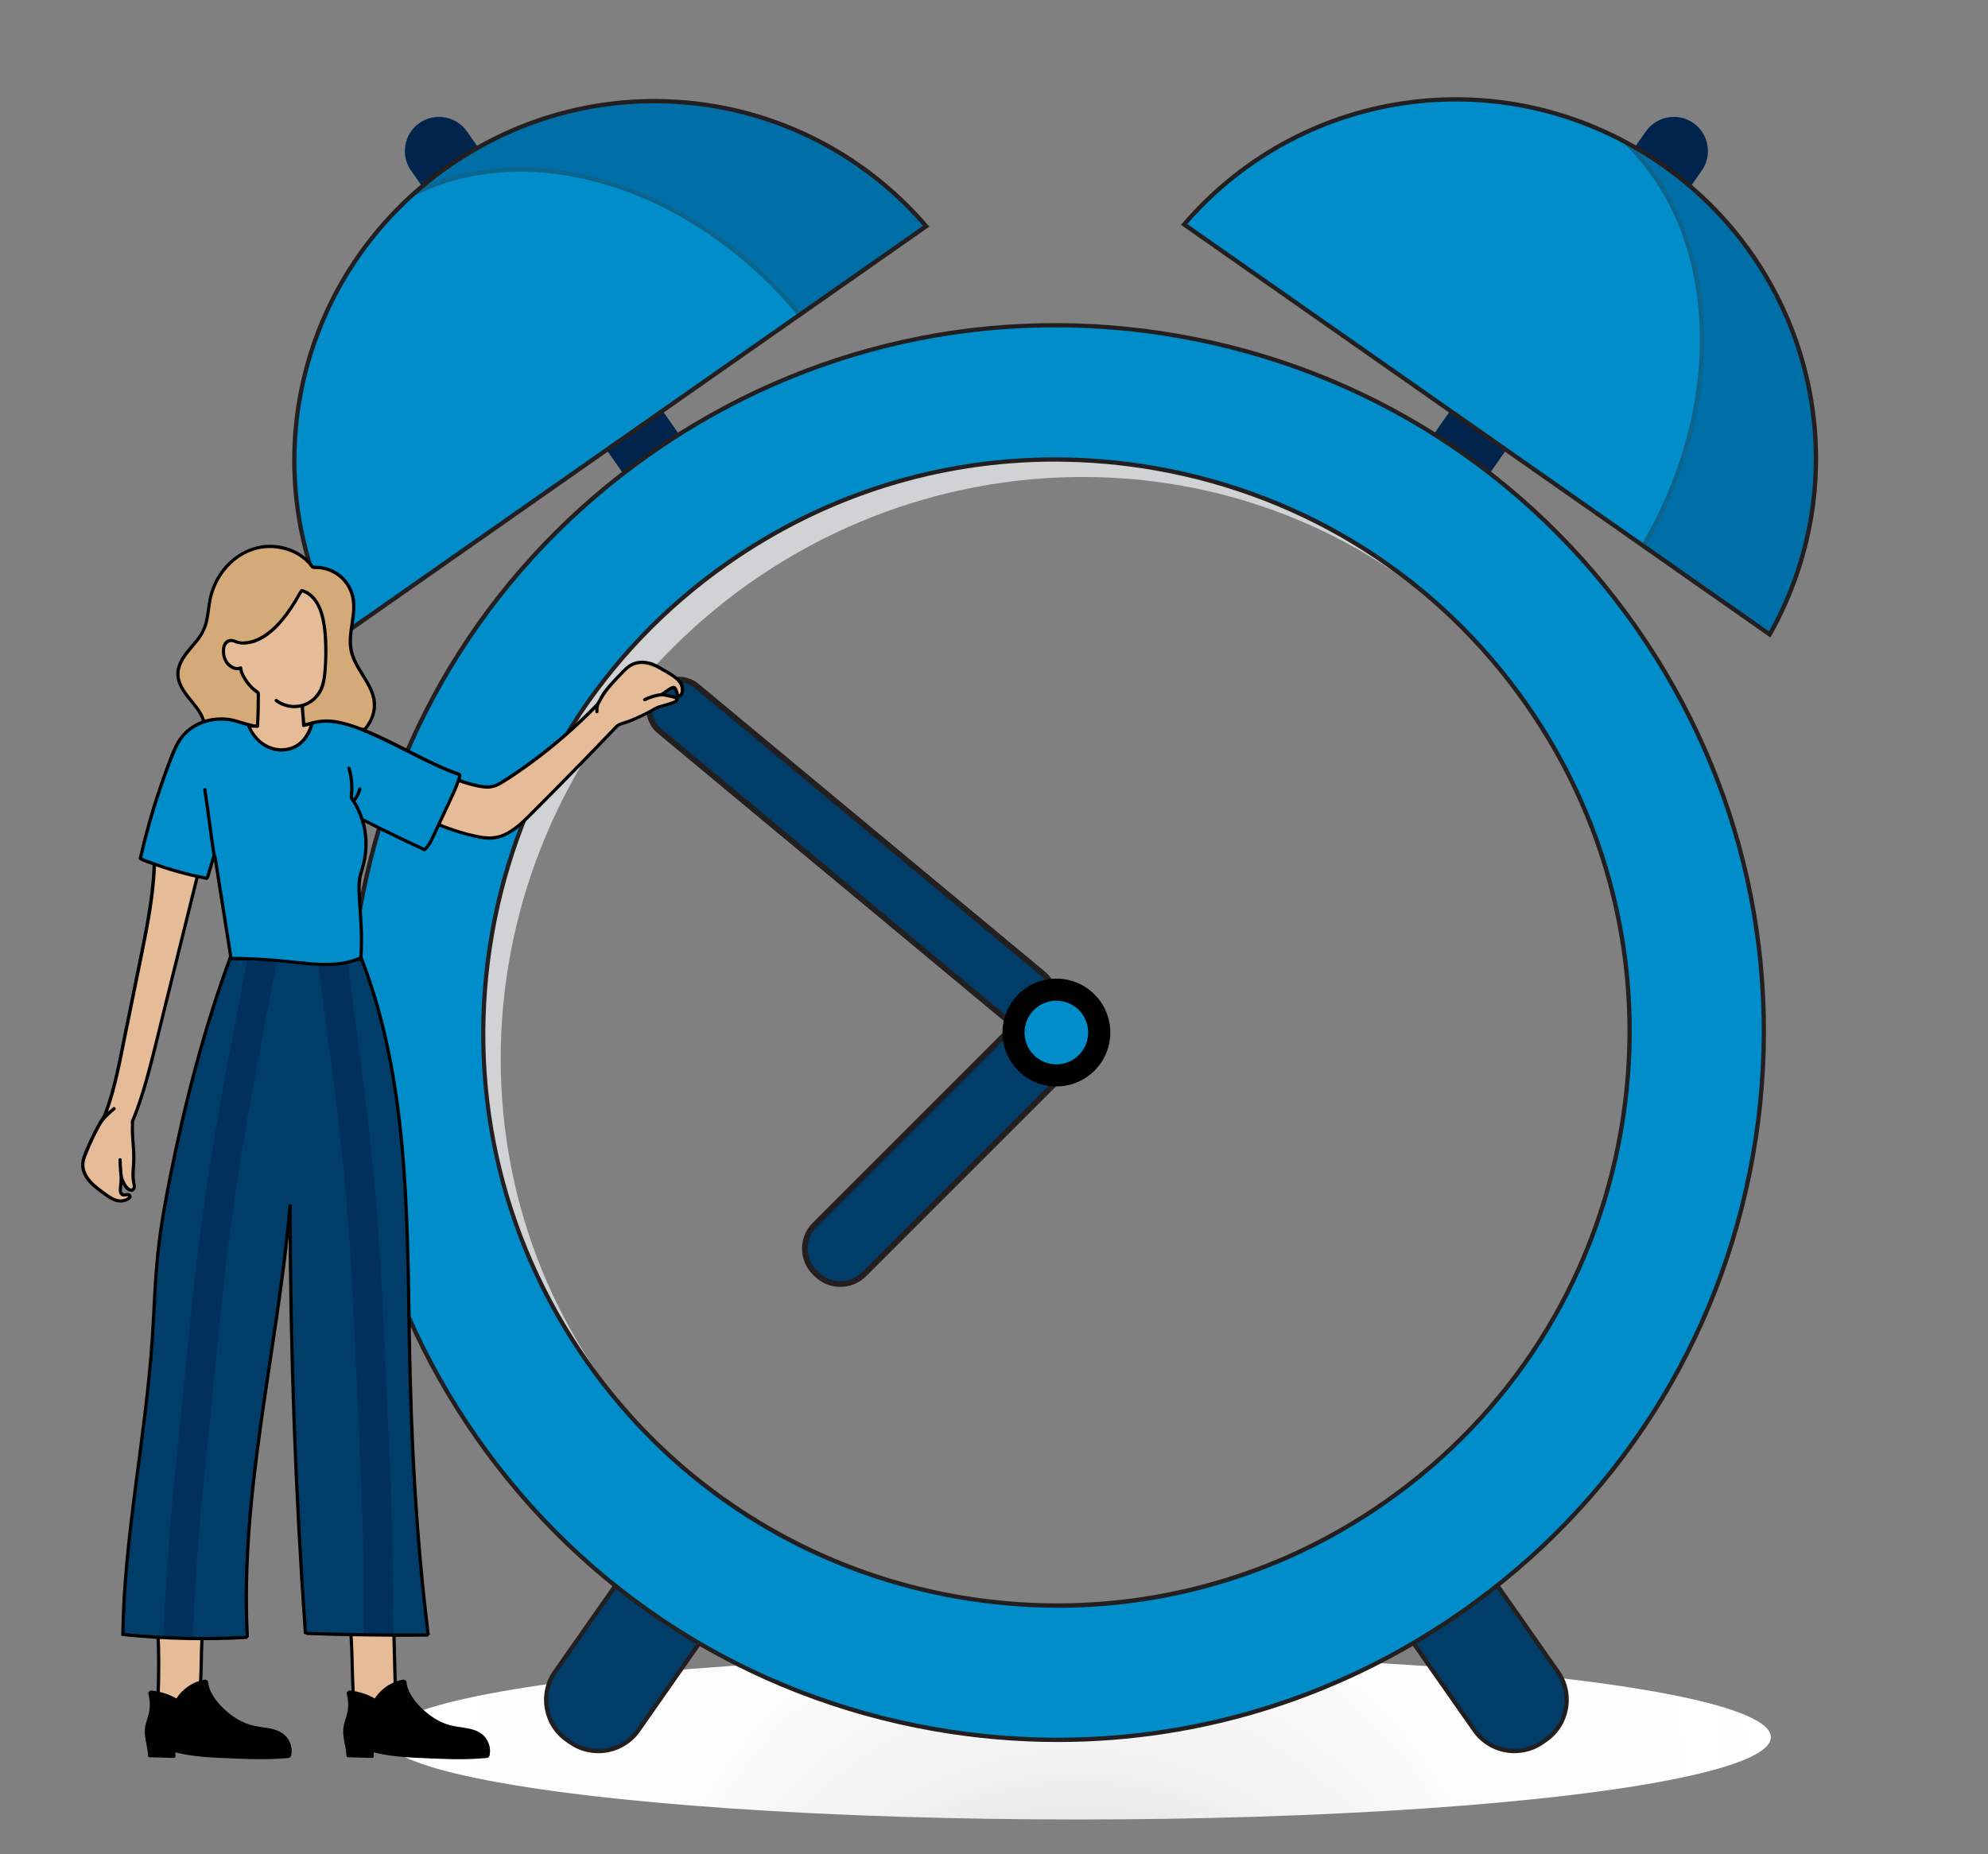 <?xml version="1.0" encoding="UTF-8"?><svg xmlns="http://www.w3.org/2000/svg" xmlns:xlink="http://www.w3.org/1999/xlink" viewBox="0 0 611.29 570.21"><rect x="0" y="0" width="611.29" height="570.21" fill="#808080" stroke="none"/><defs><style>.cls-1{clip-path:url(#clippath);}.cls-2{opacity:.47;stroke:#00244b;stroke-width:9px;}.cls-2,.cls-3,.cls-4{fill:#003d69;}.cls-2,.cls-4,.cls-5{stroke-miterlimit:10;}.cls-6{fill:#00244b;}.cls-7{fill:#008dca;}.cls-8{fill:#e6bb98;}.cls-9{fill:#d0d2d4;}.cls-10{fill:#d4aa78;}.cls-11{fill:#231f20;}.cls-4,.cls-5{stroke:#000;}.cls-5{fill:none;}.cls-12{opacity:.37;}.cls-13{fill:url(#radial-gradient);}</style><radialGradient id="radial-gradient" cx="331.36" cy="534.29" fx="331.36" fy="748.53" r="214.26" gradientUnits="userSpaceOnUse"><stop offset="0" stop-color="#000" stop-opacity=".1"/><stop offset="0" stop-color="#090909" stop-opacity=".13"/><stop offset=".05" stop-color="#373737" stop-opacity=".29"/><stop offset=".09" stop-color="#626262" stop-opacity=".45"/><stop offset=".14" stop-color="#878787" stop-opacity=".58"/><stop offset=".19" stop-color="#a8a8a8" stop-opacity=".69"/><stop offset=".25" stop-color="#c3c3c3" stop-opacity=".79"/><stop offset=".32" stop-color="#d9d9d9" stop-opacity=".87"/><stop offset=".4" stop-color="#eaeaea" stop-opacity=".93"/><stop offset=".49" stop-color="#f6f6f6" stop-opacity=".97"/><stop offset=".62" stop-color="#fdfdfd" stop-opacity=".99"/><stop offset="1" stop-color="#fff"/></radialGradient><clipPath id="clippath"><path class="cls-4" d="m131.69,502.9c-3.79-30.26-5.32-60.76-5.82-91.25-.64-39.2-.52-80.04-14.65-116.61l-40.15-.2-.32-.14c-7.93,21.5-13.68,43.77-18.21,66.23-1.64,8.14-3.13,16.31-3.99,24.57-.92,8.78-1.14,17.63-1.73,26.44-2.05,30.33-8.61,60.32-9.04,90.71l1.07.15c12.23,1.21,24.55,1.48,36.82.79l.37-.4c-2.29-44.47,9.43-88.36,13.19-132.73l-.02,1.91c.08,43.29,1.64,86.57,4.69,129.75l.75.26c12.21.42,24.44.58,36.66.5h.38Z"/></clipPath></defs><g id="Layer_14"><ellipse class="cls-13" cx="331.36" cy="534.29" rx="213.16" ry="25.31"/><path class="cls-9" d="m206.67,199.41c68.39-68.39,177.44-70.42,244.7-4.98-.56-.57-1.11-1.15-1.68-1.72-68.96-68.96-180.76-68.96-249.72,0-68.96,68.96-68.96,180.76,0,249.72.57.57,1.15,1.12,1.72,1.68-65.44-67.26-63.41-176.31,4.98-244.7Z"/><g><rect class="cls-3" x="252.85" y="184.05" width="17.99" height="156.39" rx="8.93" ry="8.93" transform="translate(-107.2 296) rotate(-50.27)"/><path class="cls-11" d="m315.03,316.35c-2.2,0-4.41-.74-6.23-2.25l-106.53-88.54c-2.01-1.67-3.25-4.03-3.49-6.64-.24-2.62.54-5.16,2.21-7.17l.08-.09c1.67-2.01,4.03-3.25,6.64-3.49,2.62-.24,5.16.54,7.17,2.21l106.53,88.54c4.16,3.46,4.73,9.65,1.27,13.81-1.99,2.39-4.82,3.62-7.66,3.62Zm-106.4-106.47c-.25,0-.51.01-.76.03-2.15.2-4.09,1.22-5.46,2.86l-.08.1c-1.37,1.65-2.01,3.74-1.81,5.89.2,2.15,1.21,4.09,2.86,5.46l106.53,88.54c1.65,1.37,3.74,2.02,5.89,1.82,2.15-.2,4.09-1.21,5.46-2.86,2.92-3.51,2.45-8.6-.97-11.44l-106.53-88.54c-1.45-1.21-3.25-1.85-5.13-1.85Z"/></g><g><rect class="cls-3" x="233.28" y="338.58" width="119.6" height="21.48" rx="10.35" ry="10.35" transform="translate(-161.17 309.55) rotate(-45)"/><path class="cls-11" d="m258.39,395.79c-2.88,0-5.75-1.09-7.94-3.28l-.55-.55c-4.38-4.38-4.38-11.5,0-15.88l69.93-69.93c4.38-4.38,11.5-4.38,15.88,0l.55.55c4.38,4.38,4.38,11.5,0,15.88l-69.93,69.93c-2.19,2.19-5.06,3.28-7.94,3.28Zm69.38-91.17c-2.43,0-4.85.92-6.7,2.77l-69.93,69.93c-3.69,3.69-3.69,9.71,0,13.4l.55.55c3.7,3.7,9.71,3.69,13.4,0l69.93-69.93c3.69-3.69,3.69-9.71,0-13.4l-.55-.55c-1.85-1.85-4.28-2.77-6.7-2.77Z"/></g><circle cx="324.83" cy="317.57" r="16.58" transform="translate(-87.44 126.78) rotate(-19.52)"/><circle class="cls-7" cx="324.83" cy="317.57" r="9.79" transform="translate(-44.15 582.57) rotate(-80.04)"/><g><path class="cls-3" d="m208.17,460.61l-37.54,53.61c-4.73,6.75-3.07,16.15,3.68,20.87l1.07.75c6.75,4.73,16.15,3.07,20.87-3.68l37.54-53.61-25.63-17.94Z"/><path class="cls-11" d="m183.96,539.21c-3.1,0-6.23-.92-8.95-2.82l-1.07-.75c-7.07-4.95-8.79-14.73-3.84-21.79l37.92-54.15,26.7,18.7-37.92,54.15c-3.04,4.34-7.9,6.67-12.84,6.67Zm24.38-77.68l-37.16,53.07c-4.53,6.47-2.95,15.43,3.52,19.96l1.07.75c6.47,4.53,15.43,2.95,19.96-3.52l37.16-53.08-24.55-17.19Z"/></g><g><path class="cls-3" d="m415.87,478.55l37.54,53.61c4.73,6.75,14.12,8.41,20.87,3.68l1.07-.75c6.75-4.73,8.41-14.12,3.68-20.87l-37.54-53.61-25.63,17.94Z"/><path class="cls-11" d="m465.71,539.21c-4.94,0-9.8-2.33-12.84-6.67l-37.92-54.15,26.7-18.7,37.92,54.15c2.39,3.41,3.3,7.56,2.57,11.69-.73,4.13-3.01,7.71-6.42,10.1l-1.07.75c-2.73,1.91-5.85,2.82-8.95,2.82Zm-48.92-60.5l37.16,53.08c4.53,6.47,13.49,8.05,19.96,3.52l1.07-.75c6.47-4.53,8.05-13.49,3.52-19.96l-37.16-53.07-24.55,17.19Z"/></g><path class="cls-6" d="m128.96,37.84h0c-4.73,3.31-5.89,9.89-2.58,14.62l69.05,98.62c3.31,4.73,9.89,5.89,14.62,2.58h0c4.73-3.31,5.89-9.89,2.58-14.62l-69.05-98.62c-3.31-4.73-9.89-5.89-14.62-2.58Z"/><g><path class="cls-7" d="m284.78,69.58c-36.56-42.51-100.12-51.2-147.03-18.35-46.91,32.84-60.48,95.54-33.04,144.44l180.07-126.09Z"/><path class="cls-11" d="m104.5,196.62l-.36-.63c-28.03-49.94-13.74-112.41,33.24-145.3,46.97-32.89,110.56-24.95,147.9,18.46l.47.55-181.26,126.92ZM201.22,31.76c-21.84,0-43.87,6.54-63.09,20-46.22,32.36-60.42,93.7-33.2,142.94l178.88-125.25c-21.59-24.78-51.9-37.69-82.58-37.69Z"/></g><g class="cls-12"><path class="cls-3" d="m137.75,51.22c-3.69,2.58-7.17,5.35-10.44,8.28,36.35-17.96,85.81-2.51,118.59,37.3l38.87-27.22c-36.56-42.51-100.12-51.2-147.03-18.35Z"/><path class="cls-11" d="m245.79,97.68l-.39-.47c-32.33-39.26-81.87-54.87-117.8-37.12l-4.32,2.14,3.59-3.21c3.31-2.97,6.85-5.77,10.5-8.33h0c46.97-32.89,110.56-24.96,147.9,18.46l.47.55-39.97,27.98Zm-85.84-46.18c29.94,0,62.49,16.01,86.08,44.41l37.78-26.45c-36.96-42.42-99.45-50.06-145.68-17.69h0c-2.36,1.65-4.67,3.41-6.9,5.24,8.99-3.72,18.71-5.5,28.72-5.5Z"/></g><path class="cls-6" d="m520.7,37.84h0c-4.73-3.31-11.31-2.15-14.62,2.58l-69.05,98.62c-3.31,4.73-2.15,11.31,2.58,14.62h0c4.73,3.31,11.31,2.15,14.62-2.58l69.05-98.62c3.31-4.73,2.15-11.31-2.58-14.62Z"/><g><path class="cls-7" d="m544.17,195.12c27.44-48.9,13.87-111.6-33.04-144.44-46.91-32.84-110.47-24.16-147.03,18.35l180.07,126.09Z"/><path class="cls-11" d="m544.39,196.07l-181.26-126.92.47-.55c37.34-43.42,100.93-51.36,147.9-18.46,46.98,32.89,61.27,95.36,33.24,145.3l-.36.63Zm-179.31-127.16l178.88,125.25c27.22-49.24,13.02-110.58-33.2-142.94-46.22-32.37-108.72-24.73-145.68,17.69Z"/></g><g class="cls-12"><path class="cls-3" d="m511.13,50.68c-3.69-2.58-7.48-4.91-11.35-6.98,29.31,28.01,31.71,79.78,5.52,124.2l38.87,27.22c27.44-48.9,13.87-111.6-33.04-144.44Z"/><path class="cls-11" d="m544.39,196.07l-39.97-27.99.31-.52c25.84-43.81,23.57-95.71-5.4-123.39l-3.48-3.33,4.25,2.27c3.92,2.1,7.76,4.46,11.42,7.02,46.98,32.89,61.27,95.36,33.24,145.3l-.36.63Zm-38.22-28.37l37.78,26.45c27.22-49.24,13.02-110.58-33.2-142.94h0c-2.36-1.65-4.8-3.22-7.29-4.69,26.21,28.66,27.54,78.64,2.71,121.18Z"/></g><g><path class="cls-7" d="m502.99,192.83c-33.32-47.59-83.18-79.35-140.39-89.44-57.21-10.09-114.92,2.71-162.51,36.03-47.59,33.32-79.35,83.18-89.44,140.39-10.09,57.21,2.71,114.92,36.03,162.51,33.32,47.59,83.18,79.35,140.39,89.44,57.21,10.09,114.92-2.71,162.51-36.03,47.59-33.32,79.35-83.18,89.44-140.39,10.09-57.21-2.71-114.92-36.03-162.51Zm-77.05,269.14c-79.62,55.75-189.76,36.33-245.51-43.29-55.75-79.62-36.33-189.76,43.29-245.51,79.62-55.75,189.76-36.33,245.51,43.29,55.75,79.62,36.33,189.76-43.29,245.51Z"/><path class="cls-11" d="m325.29,535.77c-12.73,0-25.55-1.11-38.34-3.37-57.38-10.12-107.39-41.98-140.81-89.71-33.42-47.73-46.25-105.62-36.14-163,10.12-57.38,41.98-107.39,89.71-140.81,47.73-33.42,105.61-46.26,163-36.14,57.38,10.12,107.39,41.98,140.81,89.71,33.42,47.73,46.25,105.62,36.14,163-10.12,57.38-41.98,107.39-89.71,140.81-37.08,25.97-80.31,39.5-124.66,39.51Zm-.92-435.09c-44.08,0-87.04,13.46-123.91,39.27-47.44,33.22-79.11,82.93-89.17,139.96-10.06,57.04,2.7,114.58,35.92,162.02,33.22,47.44,82.93,79.11,139.96,89.17,57.04,10.05,114.58-2.7,162.02-35.92,47.44-33.22,79.11-82.93,89.17-139.97,10.06-57.04-2.7-114.58-35.92-162.02-33.22-47.44-82.92-79.11-139.96-89.17-12.72-2.24-25.46-3.35-38.11-3.35Zm.95,393.79c-10.35,0-20.78-.91-31.19-2.74-46.6-8.22-87.16-34.03-114.23-72.68-55.96-79.92-36.47-190.46,43.45-246.42,38.65-27.06,85.59-37.44,132.2-29.23,46.6,8.21,87.16,34.03,114.23,72.68,27.06,38.65,37.45,85.6,29.23,132.2-8.22,46.6-34.03,87.16-72.68,114.23l-.38-.54.38.54c-30.01,21.01-65.03,31.97-101,31.97Zm-.97-352.5c-35.7,0-70.46,10.87-100.25,31.74-38.36,26.86-63.98,67.13-72.14,113.38-8.16,46.25,2.15,92.85,29.01,131.21,34.12,48.73,88.7,74.82,144.11,74.83,34.78,0,69.89-10.28,100.48-31.7,38.36-26.86,63.98-67.13,72.14-113.38,8.16-46.25-2.15-92.85-29.01-131.21-26.86-38.36-67.13-63.98-113.38-72.14-10.33-1.82-20.69-2.72-30.96-2.72Z"/></g></g><g id="Layer_6"><g id="Layer_22"><g><path class="cls-10" d="m63.5,222.43c3.5-.15,6.74,1.63,9.85,3.24,3.14,1.62,6.37,3.13,9.8,3.98s7.1,1.02,10.47-.02c2.27-.7,4.33-1.91,6.38-3.11,1.03-.6,2.08-1.21,3.2-1.62,2.72-1,5.71-.81,8.6-.61l.07.38c1.81-2.05,3.19-4.6,3.31-7.33.14-3.15-1.39-6.13-3.04-8.82s-3.5-5.37-4.14-8.46c-1.11-5.39,1.65-11.02.52-16.4-.56-2.63-2.06-5.05-4.18-6.71s-4.83-2.54-7.52-2.45l-.67-.12c-4.08-5.66-12.17-7.74-18.75-5.42s-11.42,8.54-12.8,15.38c-.64,3.18-.64,6.54-2,9.48-1.11,2.39-3.03,4.29-4.7,6.33s-3.18,4.43-3.19,7.07c0,2.86,1.75,5.41,3.56,7.63s3.81,4.46,4.47,7.25l.76.33Z"/><path d="m63.45,222.93c3.3-.1,6.28,1.43,9.14,2.9s6.03,3.04,9.27,3.99,6.55,1.34,9.83.78c3.31-.56,6.14-2.26,9.01-3.91,1.66-.95,3.32-1.68,5.23-1.92s3.89-.11,5.82.02l-.44-.41.07.38c.08.46.63.52.9.2,2.7-3.08,4.12-6.99,2.96-11.03s-4.15-7.35-5.86-11.23c-.88-1.99-1.23-4.06-1.14-6.22s.5-4.27.78-6.4.42-4.2.03-6.27c-.35-1.84-1.14-3.58-2.27-5.06-1.32-1.74-3.11-3.08-5.14-3.88-1-.4-2.06-.66-3.13-.78-.78-.09-1.55-.04-2.32-.19l.33.18c-3.1-4.24-8.36-6.54-13.55-6.53s-10.33,2.56-13.86,6.58c-1.8,2.06-3.21,4.48-4.14,7.05-1.06,2.93-1.21,6.01-1.79,9.05-.31,1.63-.82,3.21-1.7,4.63s-1.96,2.63-3.03,3.88c-1.93,2.25-3.94,4.77-4.22,7.84-.32,3.52,1.93,6.52,4.04,9.1,1.12,1.37,2.28,2.73,3.1,4.3.2.39.39.79.54,1.19.14.36.17.83.36,1.16s.72.45,1.04.59c.59.26.94-.68.35-.94l-.76-.33.32.38c-1.19-4.83-5.81-7.63-7.53-12.18-1.98-5.24,2.62-9.12,5.49-12.84,1.55-2.01,2.5-4.19,2.98-6.68s.58-4.92,1.25-7.31c1.16-4.13,3.57-7.92,6.91-10.62s7.43-4.08,11.68-3.81,8.13,1.97,10.87,5.05c.3.34.55.78.88,1.09.21.2.55.23.83.27.46.07.94.02,1.41.06.64.05,1.29.15,1.91.31,2.33.6,4.41,1.93,5.92,3.81s2.31,4.15,2.44,6.53c.15,2.57-.38,5.13-.73,7.67s-.53,4.94.08,7.34,1.9,4.58,3.21,6.69,2.77,4.36,3.45,6.84.41,4.97-.78,7.26c-.55,1.06-1.26,2.03-2.05,2.93l.9.2-.07-.38c-.04-.21-.23-.4-.44-.41-3.27-.22-6.64-.39-9.69,1s-5.76,3.56-9.07,4.47c-6.74,1.86-13.55-.96-19.47-4.01-3.15-1.62-6.42-3.43-10.08-3.32-.64.02-.74,1.02-.1,1Z"/></g></g><g id="Layer_21"><g><path class="cls-8" d="m183.81,216.55c-8.46,8.79-18.66,17.2-28.97,23.72-1.07.68-2.18,1.35-3.41,1.62-1.26.28-2.57.12-3.83-.11-2.73-.49-5.39-1.29-7.93-2.4l-.31.42c-2.33,4.19-4.43,8.52-6.29,12.94l.14.11c4.19,1.9,8.58,3.35,13.08,4.32,1.76.38,3.56.69,5.34.51,4.52-.45,8.12-3.83,11.34-7.04,8.96-8.95,17.82-18.01,26.56-27.17l-.11.07c.61-.72,1.6-.97,2.51-1.24,1.98-.59,3.86-1.49,5.73-2.39.99-.47,1.98-.95,2.93-1.5.51-.3,1.01-.62,1.55-.84.57-.24,1.17-.38,1.77-.53,1.23-.32,2.44-.72,3.61-1.21.35-.15.77-.42.69-.79-.04-.2-.22-.34-.4-.44-.41-.23-.87-.36-1.33-.46l-2.94-.58c.91-.72,1.88-1.37,2.89-1.94.27-.15.6-.3.87-.17.16.08.27.24.35.4.26.47.46.98.59,1.51.05.22.1.46.29.6.36.26.85-.13,1.04-.53.6-1.26.17-2.81-.69-3.9s-2.09-1.82-3.29-2.53c-.7-.41-1.4-.82-2.09-1.23-.83-.49-1.66-.98-2.55-1.35-2.28-.96-5.03-1.05-7.14.24-.88.54-1.61,1.28-2.33,2.02-2.23,2.29-4.47,4.59-6.24,7.25l-1.43,2.62Z"/><path d="m183.48,216.17c-4.77,4.95-9.88,9.58-15.24,13.88-2.68,2.15-5.43,4.21-8.25,6.18-1.37.96-2.75,1.89-4.16,2.8s-2.99,2.09-4.73,2.41c-1.87.34-3.91-.18-5.72-.63-1.9-.48-3.76-1.11-5.56-1.89-.21-.09-.46,0-.58.18-.57.77-.98,1.64-1.43,2.49-.63,1.18-1.24,2.38-1.84,3.58-1.2,2.43-2.33,4.9-3.38,7.4-.09.21,0,.45.18.58.76.57,1.85.87,2.73,1.23,1.08.44,2.18.85,3.29,1.23,2.22.76,4.48,1.39,6.76,1.92s4.56.95,6.85.57c1.95-.33,3.74-1.19,5.37-2.27s3.2-2.51,4.65-3.93c1.73-1.69,3.42-3.42,5.13-5.13,3.54-3.56,7.06-7.13,10.56-10.73,3.93-4.03,7.85-8.09,11.74-12.16.45-.47-.1-1.12-.64-.77l-.11.07.73.67c.66-.72,1.75-.89,2.64-1.18,1.06-.34,2.09-.76,3.11-1.21,2.08-.93,4.08-1.98,6.08-3.08s4.34-1.11,6.3-2.2c.63-.35,1.04-1.09.48-1.71-.47-.52-1.31-.69-1.97-.83-.96-.2-1.92-.38-2.88-.57l.27.88c.76-.59,1.55-1.14,2.38-1.64.49-.29.86-.5,1.15.12.2.43.29.87.44,1.32.18.54.63.91,1.22.76.7-.18,1.06-.91,1.21-1.56.82-3.6-3.12-5.62-5.64-7.1-1.48-.87-2.97-1.83-4.64-2.29-1.5-.41-3.11-.51-4.62-.09-1.73.47-2.98,1.58-4.2,2.84s-2.5,2.57-3.68,3.92c-1.02,1.16-2.09,2.38-2.83,3.75l-1.25,2.29c-.3.56.51,1.14.82.58.77-1.42,1.5-2.81,2.49-4.1,1.04-1.36,2.18-2.63,3.35-3.86s2.22-2.48,3.52-3.46c2.7-2.02,6.15-1.23,8.86.31,1.44.82,2.91,1.63,4.29,2.56,1.23.83,2.41,1.94,2.6,3.5.05.42.03.9-.15,1.3-.05.1-.14.35-.25.38-.25.07-.24-.38-.3-.57-.18-.6-.45-1.5-1.04-1.84-.68-.39-1.4.13-1.98.48-.83.51-1.63,1.06-2.4,1.66-.37.29-.12.8.27.88.81.16,1.62.32,2.43.48.42.08.85.16,1.26.32.12.04.48.15.47.29s-.34.23-.45.28c-.51.22-1.04.41-1.56.59-.99.34-2,.55-2.99.86s-1.79.84-2.67,1.33c-1.75.97-3.6,1.83-5.44,2.62-1.06.45-2.13.82-3.23,1.16-.88.27-1.65.59-2.28,1.28-.42.45.3.95.73.67l.11-.07-.64-.77c-6.7,7.02-13.47,13.98-20.3,20.87-1.68,1.69-3.36,3.39-5.05,5.07-1.48,1.49-2.95,2.99-4.56,4.35-1.52,1.28-3.17,2.43-5.03,3.15-2.09.8-4.26.8-6.45.43-2.57-.44-5.1-1.14-7.58-1.93-1.22-.39-2.44-.83-3.64-1.29-.58-.23-1.16-.46-1.73-.7-.5-.21-1.1-.38-1.53-.7l.18.58c1.02-2.43,2.11-4.83,3.28-7.19.59-1.2,1.2-2.38,1.82-3.56.45-.84.87-1.72,1.43-2.49l-.58.18c1.66.72,3.37,1.31,5.12,1.77,1.65.43,3.38.86,5.09.9s3.29-.54,4.79-1.45,2.87-1.83,4.28-2.78c5.89-3.98,11.49-8.38,16.8-13.12,2.96-2.64,5.82-5.39,8.58-8.24.44-.46-.2-1.23-.64-.77Z"/></g></g><g id="Layer_20"><g id="Layer_8"><path d="m183.36,216.33c-.32.8-.34,1.67-.33,2.51,0,.26.16.53.45.55.25.01.55-.17.55-.45,0-.4,0-.8.03-1.2.02-.19.05-.38.08-.58.02-.12-.02.06,0-.04.02-.06.03-.11.05-.17.03-.1.06-.19.1-.28.1-.24-.04-.56-.29-.64s-.54.03-.64.29h0Z"/><path d="m203.61,213.11c-1.94.19-3.84.75-5.59,1.63-.57.29-.15,1.2.43.91,1.67-.84,3.47-1.36,5.33-1.55.27-.03.45-.32.41-.58-.05-.28-.31-.43-.58-.41h0Z"/></g></g><g id="Layer_19"><g><path class="cls-8" d="m61.33,267.82c-4.42-.96-8.82-2.04-13.19-3.22l-.67-.2c-.2,10.37-2.28,20.61-4.35,30.77-1.85,9.1-3.71,18.21-5.56,27.31-1.43,7.02-2.87,14.08-5.45,20.76l-.19.16c-2.32,3.77-4.28,7.76-5.86,11.9-.24.64-.48,1.29-.59,1.96-.33,2.03.53,4.11,1.83,5.71s3.01,2.81,4.67,4.03c.89.65,1.77,1.32,2.77,1.78s2.14.7,3.21.46l.2-.07c.56-.11,1.09-.36,1.52-.73.11-.1.22-.21.26-.35.12-.42-.42-.73-.85-.71s-.87.22-1.28.1c-.39-.11-.66-.49-.77-.88s-.07-.81-.03-1.22c.1-1.08.2-2.16.29-3.24.25.79.6,1.56,1.03,2.27.4.66.91,1.31,1.64,1.56.15.05.32.09.48.07.43-.05.73-.47.8-.89s-.03-.85-.12-1.27c-.22-1.06-.3-2.15-.26-3.24.03-.82.13-1.64.19-2.46.31-4.34-.61-8.7-.34-13.04l-.08-.14c3.2-7.7,5.22-15.83,7.23-23.92,4.37-17.64,8.74-35.28,13.11-52.92l.34-.34Z"/><path d="m61.38,267.32c-4.59-1-9.23-2.02-13.73-3.39-.28-.09-.67.08-.67.42-.18,8.92-1.73,17.72-3.47,26.45s-3.59,17.68-5.39,26.52-3.2,17.09-6.25,25.2c-.29.78-.91,1.54-1.35,2.3-.51.88-.99,1.77-1.46,2.67-.97,1.86-1.86,3.76-2.67,5.7-.75,1.81-1.64,3.69-1.43,5.7.2,1.81,1.13,3.49,2.32,4.83,1.28,1.44,2.87,2.57,4.42,3.71s3.17,2.33,5.14,2.42c.74.03,1.49-.11,2.18-.4.57-.24,1.43-.72,1.45-1.43s-.7-1.11-1.31-1.12c-.47,0-1.06.33-1.43-.07s-.23-1.04-.19-1.5c.09-1.04.19-2.08.28-3.12l-.95.16c.49,1.46,1.3,3.44,2.86,4.05.64.25,1.32.13,1.73-.45.49-.68.31-1.51.16-2.28-.4-2.08-.09-4.08,0-6.17s-.06-4.04-.21-6.05c-.09-1.2-.18-2.41-.21-3.61-.02-.6-.02-1.21,0-1.81.01-.42.12-.87-.08-1.24l.02.39c3.94-9.51,6.17-19.64,8.63-29.6s5.11-20.62,7.66-30.93l2.16-8.7,1.08-4.35.54-2.17.12-.48.09-.36-.06-.06c.05-.11.23-.23.32-.31.46-.45-.18-1.22-.64-.77-.42.41-.52.67-.67,1.27l-.66,2.66-1.32,5.32-2.57,10.39-5.18,20.9c-1.7,6.85-3.33,13.73-5.13,20.56-.87,3.3-1.81,6.59-2.89,9.83-.55,1.66-1.14,3.3-1.78,4.92-.24.6-.68,1.29-.61,1.93.08.75-.03,1.63-.01,2.41.04,1.94.23,3.87.35,5.81s.1,3.94-.08,5.92c-.08.92-.12,1.84-.06,2.76.03.46.08.93.16,1.39s.24.93.22,1.38c-.07,1.34-1.37.19-1.73-.31-.58-.79-.98-1.73-1.28-2.65-.16-.49-.91-.3-.95.16-.09,1-.18,2-.27,3.01-.07.77-.16,1.64.35,2.3.57.75,1.26.56,2.08.5.76-.06.13.38-.21.55-.3.14-.63.24-.95.32-1.97.47-3.88-.97-5.36-2.05s-3.07-2.19-4.33-3.59-2.23-3.13-2.2-5.01c.01-1.01.36-1.94.72-2.87s.75-1.88,1.15-2.8c.82-1.88,1.72-3.73,2.7-5.54.48-.89.98-1.76,1.5-2.63.18-.3.41-.53.58-.81.25-.39.37-.95.53-1.38,2.8-7.74,4.24-15.91,5.88-23.95,1.72-8.44,3.45-16.88,5.16-25.33,1.68-8.32,3.28-16.7,3.74-25.19.06-1.06.1-2.12.12-3.18l-.67.42c4.58,1.4,9.3,2.43,13.98,3.45.63.14.72-.86.1-1Z"/></g></g><g id="Layer_18"><path d="m34.76,340.58c-1.56,1.3-3.01,2.7-4.28,4.28-.17.21-.09.55.12.7.23.16.53.09.7-.12,1.22-1.52,2.61-2.85,4.11-4.09.49-.41-.15-1.18-.64-.77h0Z"/></g><g id="Layer_17"><path d="m36.43,356.65c.03,2.01.17,4.01.43,6,.08.64,1.07.47.99-.17-.24-1.9-.39-3.81-.42-5.73,0-.27-.16-.52-.45-.55-.24-.02-.55.18-.55.45h0Z"/></g><g id="Layer_16"><g><path class="cls-8" d="m107.74,500.62c.75,7.2.4,14.48,1.03,21.69.01.13.03.27.1.39.09.14.25.21.41.28,2.42,1.03,4.84,2.06,7.26,3.09,1.21-1.65,2.48-3.25,3.8-4.81.33-.39.77-.82,1.28-.74-.14-5.37-.28-10.74-.43-16.12-.04-1.38-.07-2.77.21-4.12-.91.22-1.85-.17-2.78-.28-1.25-.16-2.5.17-3.75.3-1.04.11-2.09.1-3.14.08-1.37-.02-2.74-.05-4.11-.07"/><path d="m107.25,500.71c.42,4.13.5,8.28.59,12.43.05,2.06.11,4.12.22,6.18.06,1.02.08,2.06.21,3.08.12.89.88,1.07,1.61,1.38,2.16.92,4.31,1.84,6.47,2.75.21.09.46,0,.58-.18.7-.95,1.41-1.89,2.15-2.81.34-.43.69-.86,1.04-1.28.33-.39.84-1.27,1.42-1.25.24.01.55-.17.55-.45-.09-3.43-.18-6.86-.27-10.29-.04-1.69-.09-3.39-.13-5.08s-.12-3.26.19-4.87c.06-.32-.29-.6-.58-.54-1.12.21-2.23-.33-3.35-.33s-2.12.24-3.18.35c-2.34.25-4.76.04-7.11,0-.64-.01-.74.98-.1,1,2.36.04,4.78.23,7.13.01,1.2-.11,2.41-.45,3.62-.35,1.07.09,2.07.51,3.15.3l-.58-.54c-.31,1.61-.23,3.24-.19,4.87s.09,3.39.13,5.08c.09,3.43.18,6.86.27,10.29l.55-.45c-1.28-.06-2.08,1.34-2.79,2.21-.95,1.16-1.86,2.34-2.74,3.54l.58-.18c-2.27-.97-4.54-1.93-6.81-2.9-.43-.18-.56-.25-.66-.72-.07-.31-.05-.67-.08-.98-.04-.57-.08-1.15-.11-1.72-.07-1.31-.12-2.62-.16-3.93-.14-4.94-.15-9.88-.66-14.8-.07-.64-1.05-.47-.99.17h0Z"/></g></g><g id="Layer_15"><g><path class="cls-8" d="m48.55,501.51c.33,6.9.34,13.81.01,20.71,2.13,1.04,4.23,2.14,6.3,3.3.86-2.09,2.44-3.88,4.42-4.99.12-.07,2.05-.14,2.13-.26.07-.11.08-.24.09-.37.58-6.26.25-12.52.83-18.79-2.55-.67-6.03,1.15-8.66,1.03-1.68-.07-3.32-.93-4.97-.58"/><path d="m48.06,501.6c.33,6.85.32,13.72,0,20.57-.01.24.11.42.32.52,2.09,1.02,4.16,2.1,6.19,3.24.29.16.62.09.76-.23.7-1.66,1.83-3.09,3.29-4.15.17-.13.35-.25.53-.36.08-.05.16-.11.25-.15.27-.14-.07,0,.05-.03.21-.05.46-.05.67-.06.44-.04,1.02,0,1.43-.18.63-.3.49-1.47.54-2.04.08-1.11.14-2.22.18-3.34.09-2.22.11-4.45.17-6.67.06-2.52.15-5.03.37-7.54.02-.2-.11-.47-.32-.52-2.2-.53-4.4.3-6.54.75-1.17.24-2.27.33-3.45.1-1.3-.26-2.56-.66-3.9-.42-.63.11-.47,1.1.17.99,1.27-.23,2.5.21,3.74.45,1.09.21,2.15.15,3.24-.06,2.03-.38,4.3-1.37,6.39-.87l-.32-.52c-.4,4.4-.36,8.81-.5,13.22-.03,1.07-.08,2.14-.14,3.21-.03.54-.07,1.07-.11,1.61-.01.16-.13.6-.06.74,0,0,.33-.05.14-.02-.06,0-.11.02-.17.03-.51.06-1.03.07-1.54.14-.57.08-1.07.5-1.53.84-1.56,1.16-2.75,2.73-3.51,4.51l.76-.23c-2.1-1.18-4.24-2.3-6.41-3.36l.32.52c.32-6.94.31-13.9-.02-20.84-.03-.64-1.02-.47-.99.17h0Z"/></g></g><g id="Layer_13"><g><path d="m46.08,520.77c.6,2.04.66,4.23.17,6.3-.37,1.56-1.04,3.06-1.22,4.65-.3,2.76.92,5.47,1,8.25,2.47.07,4.93.13,7.4.2,0-.55,0-1.11.01-1.66l.41-.08c5.21,1.35,10.63,1.6,16.01,1.84,1.22.05,2.44.11,3.66.16,5.17.23,10.1.26,15.25-.25l.24-.18c.56-2.1-.14-4.48-1.74-5.94-1.2-1.09-2.78-1.65-4.37-1.97s-3.21-.44-4.79-.78c-4.5-.98-8.45-3.82-11.43-7.34-1.61-1.91-3.01-4.15-3.18-6.63l-.37-.26c-3.6.61-6.88,2.86-8.73,6.01-2.42-1.48-5.19-2.38-8.02-2.6l-.31.31Z"/><path d="m45.59,520.85c.46,1.61.61,3.27.39,4.93s-.87,3.16-1.24,4.76c-.74,3.24.67,6.29.8,9.51,0,.2.25.41.44.41,2.47.07,4.93.13,7.4.2.25,0,.54-.16.55-.45,0-.55,0-1.11.01-1.66l-.41.44c.45-.09.74.05,1.2.15.85.2,1.7.37,2.55.52,1.56.27,3.13.47,4.7.61,3.25.31,6.52.42,9.78.56s6.62.27,9.94.22c1.65-.03,3.31-.1,4.96-.21.36-.03.73-.05,1.09-.09s.82,0,1.16-.12c.45-.16.59-.53.67-.96.48-2.47-.62-5.1-2.66-6.54-2.5-1.75-5.66-1.7-8.53-2.29s-5.3-1.86-7.51-3.55-4.32-3.84-5.68-6.29c-.38-.68-.71-1.4-.92-2.15-.11-.4-.19-.8-.24-1.21-.04-.33-.02-.53-.27-.76-.41-.37-.75-.33-1.27-.22-.72.16-1.43.38-2.11.65-2.65,1.07-4.93,3.01-6.39,5.45l.7-.12c-1.53-.92-3.18-1.65-4.91-2.11-.81-.22-1.64-.38-2.48-.49-.32-.04-.83-.18-1.13-.04-.16.07-.3.26-.42.38-.45.45.19,1.22.64.77l.31-.31-.37.11c2.76.23,5.41,1.08,7.78,2.51.22.13.55.13.7-.12,1.83-3.05,4.91-5.18,8.41-5.8l-.37-.08.37.26-.2-.32c.18,2.26,1.27,4.29,2.63,6.06s2.87,3.27,4.58,4.59,3.64,2.42,5.69,3.14c2.32.81,4.75.91,7.13,1.43,2.22.49,4.33,1.57,5.23,3.77.2.47.32.98.38,1.49s-.03,1.01-.03,1.53c0,.18.04.28-.14.36.06-.02-.28-.04-.29-.04-.16,0-.33.03-.49.04-.69.06-1.38.11-2.06.15-5.33.32-10.65.07-15.97-.17-2.93-.13-5.86-.27-8.77-.59-1.41-.16-2.82-.36-4.22-.62-.77-.15-1.54-.31-2.3-.5-.39-.1-.63-.11-1.02-.03-.2.04-.41.22-.41.44,0,.55,0,1.11-.01,1.66l.55-.45c-2.47-.07-4.93-.13-7.4-.2l.44.41c-.07-1.63-.48-3.2-.77-4.8-.31-1.7-.35-3.31.12-4.98.43-1.52.98-2.98,1.14-4.56s0-3.29-.44-4.86c-.17-.61-1.16-.45-.99.17Z"/></g></g><g id="Layer_12"><g><path d="m107.08,520.77c.6,2.04.66,4.23.17,6.3-.37,1.56-1.04,3.06-1.22,4.65-.3,2.76.92,5.47,1,8.25,2.47.07,4.93.13,7.4.2,0-.55,0-1.11.01-1.66l.41-.08c5.21,1.35,10.63,1.6,16.01,1.84,1.22.05,2.44.11,3.66.16,5.17.23,10.1.26,15.25-.25l.24-.18c.56-2.1-.14-4.48-1.74-5.94-1.2-1.09-2.78-1.65-4.37-1.97s-3.21-.44-4.79-.78c-4.5-.98-8.45-3.82-11.43-7.34-1.61-1.91-3.01-4.15-3.18-6.63l-.37-.26c-3.6.61-6.88,2.86-8.73,6.01-2.42-1.48-5.19-2.38-8.02-2.6l-.31.31Z"/><path d="m106.59,520.85c.46,1.61.61,3.27.39,4.93s-.87,3.16-1.24,4.76c-.74,3.24.67,6.29.8,9.51,0,.2.25.41.44.41,2.47.07,4.93.13,7.4.2.25,0,.54-.16.55-.45,0-.55,0-1.11.01-1.66l-.41.44c.45-.09.74.05,1.2.15.85.2,1.7.37,2.55.52,1.56.27,3.13.47,4.7.61,3.25.31,6.52.42,9.78.56s6.62.27,9.94.22c1.65-.03,3.31-.1,4.96-.21.36-.03.73-.05,1.09-.09s.82,0,1.16-.12c.45-.16.59-.53.67-.96.48-2.47-.62-5.1-2.66-6.54-2.5-1.75-5.66-1.7-8.53-2.29s-5.3-1.86-7.51-3.55-4.32-3.84-5.68-6.29c-.38-.68-.71-1.4-.92-2.15-.11-.4-.19-.8-.24-1.21-.04-.33-.02-.53-.27-.76-.41-.37-.75-.33-1.27-.22-.72.16-1.43.38-2.11.65-2.65,1.07-4.93,3.01-6.39,5.45l.7-.12c-1.53-.92-3.18-1.65-4.91-2.11-.81-.22-1.64-.38-2.48-.49-.32-.04-.83-.18-1.13-.04-.16.07-.3.26-.42.38-.45.45.19,1.22.64.77l.31-.31-.37.11c2.76.23,5.41,1.08,7.78,2.51.22.13.55.13.7-.12,1.83-3.05,4.91-5.18,8.41-5.8l-.37-.08.37.26-.2-.32c.18,2.26,1.27,4.29,2.63,6.06s2.87,3.27,4.58,4.59,3.64,2.42,5.69,3.14c2.32.81,4.75.91,7.13,1.43,2.22.49,4.33,1.57,5.23,3.77.2.47.32.98.38,1.49s-.03,1.01-.03,1.53c0,.18.04.28-.14.36.06-.02-.28-.04-.29-.04-.16,0-.33.03-.49.04-.69.06-1.38.11-2.06.15-5.33.32-10.65.07-15.97-.17-2.93-.13-5.86-.27-8.77-.59-1.41-.16-2.82-.36-4.22-.62-.77-.15-1.54-.31-2.3-.5-.39-.1-.63-.11-1.02-.03-.2.04-.41.22-.41.44,0,.55,0,1.11-.01,1.66l.55-.45c-2.47-.07-4.93-.13-7.4-.2l.44.41c-.07-1.63-.48-3.2-.77-4.8-.31-1.7-.35-3.31.12-4.98.43-1.52.98-2.98,1.14-4.56s0-3.29-.44-4.86c-.17-.61-1.16-.45-.99.17Z"/></g></g><g id="Layer_11"><g><path class="cls-3" d="m131.69,502.9c-3.79-30.26-5.32-60.76-5.82-91.25-.64-39.2-.52-80.04-14.65-116.61l-40.15-.2-.32-.14c-7.93,21.5-13.68,43.77-18.21,66.23-1.64,8.14-3.13,16.31-3.99,24.57-.92,8.78-1.14,17.63-1.73,26.44-2.05,30.33-8.61,60.32-9.04,90.71l1.07.15c12.23,1.21,24.55,1.48,36.82.79l.37-.4c-2.29-44.47,9.43-88.36,13.19-132.73l-.02,1.91c.08,43.29,1.64,86.57,4.69,129.75l.75.26c12.21.42,24.44.58,36.66.5h.38Z"/><g class="cls-1"><path class="cls-2" d="m101.83,292.3l4.94,37.43c3.23,24.48,5.39,49.08,6.48,73.75l2.3,52.02c.64,14.43.89,28.87.76,43.31l-.18,19.75"/><path class="cls-2" d="m80.82,294.01l-7.01,37.1c-4.58,24.26-8.1,48.71-10.56,73.27l-5.18,51.82c-1.44,14.37-2.49,28.77-3.16,43.2l-.91,19.73"/></g><path class="cls-5" d="m131.69,502.9c-3.79-30.26-5.32-60.76-5.82-91.25-.64-39.2-.52-80.04-14.65-116.61l-40.15-.2-.32-.14c-7.93,21.5-13.68,43.77-18.21,66.23-1.64,8.14-3.13,16.31-3.99,24.57-.92,8.78-1.14,17.63-1.73,26.44-2.05,30.33-8.61,60.32-9.04,90.71l1.07.15c12.23,1.21,24.55,1.48,36.82.79l.37-.4c-2.29-44.47,9.43-88.36,13.19-132.73l-.02,1.91c.08,43.29,1.64,86.57,4.69,129.75l.75.26c12.21.42,24.44.58,36.66.5h.38Z"/></g></g><g id="Layer_10"><g><path class="cls-7" d="m110.95,294.6c-3.37,1.55-7.13,2.07-10.84,2.06s-7.39-.51-11.08-.9c-5.81-.61-11.65-.93-17.49-.97h-.49c-1.65-10.44-3.3-20.87-4.95-31.31l-.26-.46c-.66,2.32-1.36,4.63-2.11,6.93l-.14.22c-6.89-1.3-13.65-3.29-20.14-5.93l-.3-.18c2.36-10.49,5.51-20.8,9.41-30.82.9-2.31,1.85-4.63,3.37-6.58,3.98-5.11,11.5-6.72,17.61-4.58l.38.17c5.23,1.44,10.7,2.88,16.02,1.81,2.61-.53,5.09-1.65,7.72-2.08,4.29-.69,8.65.54,12.71,2.09,10.58,4.05,20.2,10.36,30.87,14.18l.12.43c-.71,2.59-1.85,5.03-2.99,7.47-1.78,3.81-3.57,7.63-5.35,11.44-.58,1.25-1.19,2.53-2.2,3.47l-.29.27c-6.34-2.9-12.62-5.94-18.83-9.12l-.13.5c1.31,4.64,1.27,9.64-.12,14.26-.29.98-.65,1.95-.85,2.95-.29,1.43-.25,2.91-.19,4.36.28,6.75,1.12,13.52.54,20.25"/><path d="m110.74,294.15c-4.78,2.17-10.12,2.23-15.26,1.78-5.42-.46-10.8-1.16-16.24-1.43-2.71-.13-5.43-.23-8.14-.21l.44.41c-1.36-8.63-2.73-17.26-4.09-25.89l-.58-3.7c-.13-.81-.17-1.6-.57-2.31-.19-.34-.79-.41-.92.04-.36,1.28-.74,2.55-1.13,3.82-.19.62-.38,1.23-.57,1.84-.14.45-.23.97-.48,1.37l.46-.21c-3.6-.68-7.15-1.55-10.66-2.6-1.74-.52-3.46-1.09-5.16-1.7-.82-.29-1.63-.59-2.44-.9-.65-.25-1.35-.46-1.94-.82l.21.46c2.02-8.93,4.6-17.73,7.74-26.34.76-2.07,1.52-4.15,2.38-6.19.79-1.88,1.73-3.72,3.09-5.25,2.27-2.56,5.56-4.07,8.91-4.53,1.69-.23,3.4-.2,5.08.09s3.17.9,4.77,1.33c4.3,1.14,8.78,2.13,13.25,1.53,2.18-.29,4.24-1.07,6.34-1.68s4.32-.91,6.57-.71c4.45.39,8.71,2.18,12.75,3.97,7.97,3.52,15.49,7.98,23.57,11.26.99.4,1.98.78,2.98,1.14l-.32-.38c.08.28.11.36.02.62-.2.51-.33,1.05-.52,1.57-.37,1.04-.8,2.06-1.25,3.07-.94,2.11-1.95,4.2-2.93,6.3s-1.96,4.19-2.94,6.28c-.81,1.72-1.51,3.45-2.93,4.77l.5-.09c-6.34-2.9-12.62-5.94-18.83-9.12-.22-.12-.58.05-.64.29s-.17.51-.16.76c.02.29.16.6.23.89.09.37.17.74.24,1.12.27,1.38.43,2.79.46,4.19.07,2.8-.34,5.58-1.17,8.25-.41,1.32-.81,2.61-.92,3.99s-.02,2.75.04,4.12c.15,2.97.38,5.93.53,8.9.18,3.41.24,6.83-.04,10.23-.05.64.94.74,1,.1.49-5.89-.06-11.79-.41-17.67-.17-2.89-.39-5.73.49-8.53.82-2.63,1.41-5.26,1.48-8.03.04-1.5-.05-3-.26-4.48-.11-.76-.25-1.51-.43-2.25-.04-.15-.07-.3-.11-.45-.03-.13-.16-.35-.16-.36,0-.12.09-.32.12-.44l-.64.29c6.21,3.18,12.49,6.22,18.83,9.12.15.07.38.03.5-.09,1.72-1.61,2.55-3.76,3.53-5.86,1.24-2.66,2.48-5.31,3.72-7.97s2.43-5.03,3.31-7.68c.21-.63.85-1.96,0-2.43-.51-.28-1.16-.43-1.71-.64-.67-.26-1.34-.53-2.01-.81-9.94-4.13-19.1-10.12-29.35-13.53-2.53-.84-5.19-1.49-7.87-1.52s-5.26.74-7.86,1.54c-2.73.84-5.44,1.25-8.3,1.04s-5.62-.85-8.37-1.58c-1.94-.52-3.8-1.26-5.81-1.5s-4.19-.14-6.21.35c-4.23,1.02-7.74,3.6-9.84,7.42-1.27,2.31-2.16,4.83-3.08,7.3-.99,2.65-1.93,5.32-2.81,8-1.76,5.33-3.3,10.74-4.64,16.19-.32,1.32-.63,2.64-.93,3.96-.04.16.07.37.21.46,1.31.8,2.94,1.24,4.38,1.76,1.78.64,3.58,1.23,5.39,1.78,3.59,1.08,7.23,1.96,10.91,2.66.16.03.37-.07.46-.21.57-.93.79-2.17,1.1-3.21.41-1.35.81-2.7,1.2-4.05l-.92.04c.35.63.38,1.35.49,2.06l.51,3.21,1.01,6.41,2.01,12.7,1.15,7.27c.03.2.23.41.44.41,5.22-.04,10.46.26,15.65.73,5.41.5,10.83,1.44,16.28,1.03,2.84-.21,5.64-.82,8.24-2,.59-.27.16-1.17-.43-.91h0Z"/></g></g><g id="Layer_9"><g><path class="cls-8" d="m92.95,217.22c.04,1.97.38,3.92.42,5.89.89-.17,1.72-.47,2.59-.69l-.56,1.79c-.6,1.2-1.2,2.42-2.08,3.44-2.27,2.65-6.22,3.59-9.56,2.58s-6.02-3.76-7.3-7.01l2.7.13c.19-3.35.27-6.7.23-10.06l-.05-.26c-2.56-1.68-4.48-4.29-5.34-7.23l-.03-.39c-.91.45-2.02.18-2.88-.37-1.08-.69-1.88-1.8-2.19-3.04-.1-.4-.15-.81-.19-1.21-.09-1.14,0-2.41.82-3.2.73-.71,1.96-.83,2.81-.28l.53.2c3.07.78,6.33-.46,8.92-2.27,4.71-3.28,7.85-8.32,10.72-13.28l.26-.35c2.08.57,3.76,2.16,4.83,4.03s1.58,4,1.92,6.13c.79,4.89.77,9.88.35,14.81-.15,1.8-.37,3.63-1.09,5.28-1.1,2.52-3.41,4.49-6.07,5.17s-5.63.08-7.82-1.6"/><path d="m92.45,217.17c.06,1.97.37,3.92.42,5.89,0,.31.23.61.58.54.88-.18,1.72-.46,2.59-.69l-.55-.67c-.32,1.03-.63,1.98-1.14,2.94-.93,1.74-2.13,3.2-3.93,4.07-3.27,1.57-7.08.94-9.88-1.28-1.63-1.29-2.85-3.03-3.62-4.95l-.5.71,2.7.13c.26.01.53-.17.55-.45.11-2,.19-4,.22-6.01.02-1.02.02-2.04.02-3.07,0-.49.15-1.32-.27-1.7-.59-.54-1.3-.94-1.87-1.51s-1.06-1.15-1.51-1.78c-.79-1.12-1.68-2.61-1.78-4-.02-.34-.43-.49-.71-.37-1.44.63-3.01-.54-3.77-1.71-.72-1.1-.94-2.58-.75-3.87s1.29-2.35,2.64-1.76c1.05.46,2.06.66,3.22.62,5.59-.18,10.21-4.76,13.34-8.97.96-1.28,1.84-2.62,2.68-3.98.69-1.12,1.28-2.34,2.07-3.39l-.58.18c2.91.84,4.71,3.45,5.62,6.21,1.06,3.24,1.34,6.82,1.43,10.21s0,6.92-.52,10.28c-.46,2.93-1.92,5.54-4.58,6.99-2.97,1.62-6.66,1.27-9.35-.75-.52-.39-1.09.43-.58.82,2.54,1.91,5.92,2.48,8.93,1.46,2.82-.95,5.1-3.29,6.03-6.11.56-1.71.72-3.51.86-5.29.15-1.94.23-3.89.23-5.84,0-3.73-.24-7.6-1.24-11.21-.92-3.35-2.94-6.68-6.47-7.7-.22-.06-.44,0-.58.18-.79,1.05-1.38,2.27-2.07,3.39-.8,1.3-1.64,2.58-2.55,3.81-1.83,2.48-3.96,4.79-6.53,6.51-1.36.91-2.89,1.65-4.5,2-1.29.28-2.85.4-4.09-.15-1.05-.47-2.15-.62-3.15.11-1.11.8-1.33,2.25-1.27,3.52.07,1.57.55,3.06,1.69,4.19s2.76,1.83,4.29,1.16l-.71-.37c.11,1.48,1.02,3.02,1.83,4.23.99,1.47,2.27,2.73,3.74,3.71l-.2-.32c.12.68.05,1.41.05,2.09,0,.9-.01,1.8-.03,2.7-.04,1.8-.11,3.6-.21,5.39l.55-.45-2.7-.13c-.39-.02-.65.35-.5.71,1.45,3.61,4.53,6.65,8.4,7.48s7.97-.71,10.11-4.05c.53-.82,1.08-1.74,1.4-2.66.19-.53.34-1.08.51-1.61.1-.33-.16-.77-.55-.67-.86.22-1.71.51-2.59.69l.58.54c-.06-1.97-.37-3.92-.42-5.89-.02-.64-1.01-.74-1-.1h0Z"/></g></g><g id="Layer_7"><path d="m62.47,242.94c1.1,6.7,1.78,13.47,2.88,20.17.1.64,1.09.47.99-.17-1.1-6.7-1.78-13.47-2.88-20.17-.1-.64-1.09-.47-.99.17h0Z"/></g><g id="Layer_5"><path d="m106.84,236.36c.4,1.49.67,3,.79,4.54.06.78.07,1.57.04,2.35-.02.7-.22,1.49-.09,2.17.12.6.62,1.11.94,1.61.38.59.71,1.21,1.02,1.84.64,1.31,1.13,2.68,1.58,4.06.2.61,1.1.18.91-.43-.43-1.32-.9-2.62-1.49-3.87-.29-.62-.62-1.23-.97-1.81-.34-.55-1.01-1.2-1.01-1.86,0-.69.11-1.4.12-2.1s-.01-1.43-.06-2.14c-.11-1.54-.38-3.05-.79-4.54-.17-.62-1.15-.45-.99.17h0Z"/></g><g id="Layer_4"><path d="m110.17,242.49c-.29,1.24-.83,2.33-1.64,3.31-.17.21-.09.55.12.7.23.17.52.09.7-.12.84-1.02,1.45-2.25,1.76-3.54.06-.26-.02-.54-.29-.64-.23-.09-.58.03-.64.29h0Z"/></g></g></svg>
